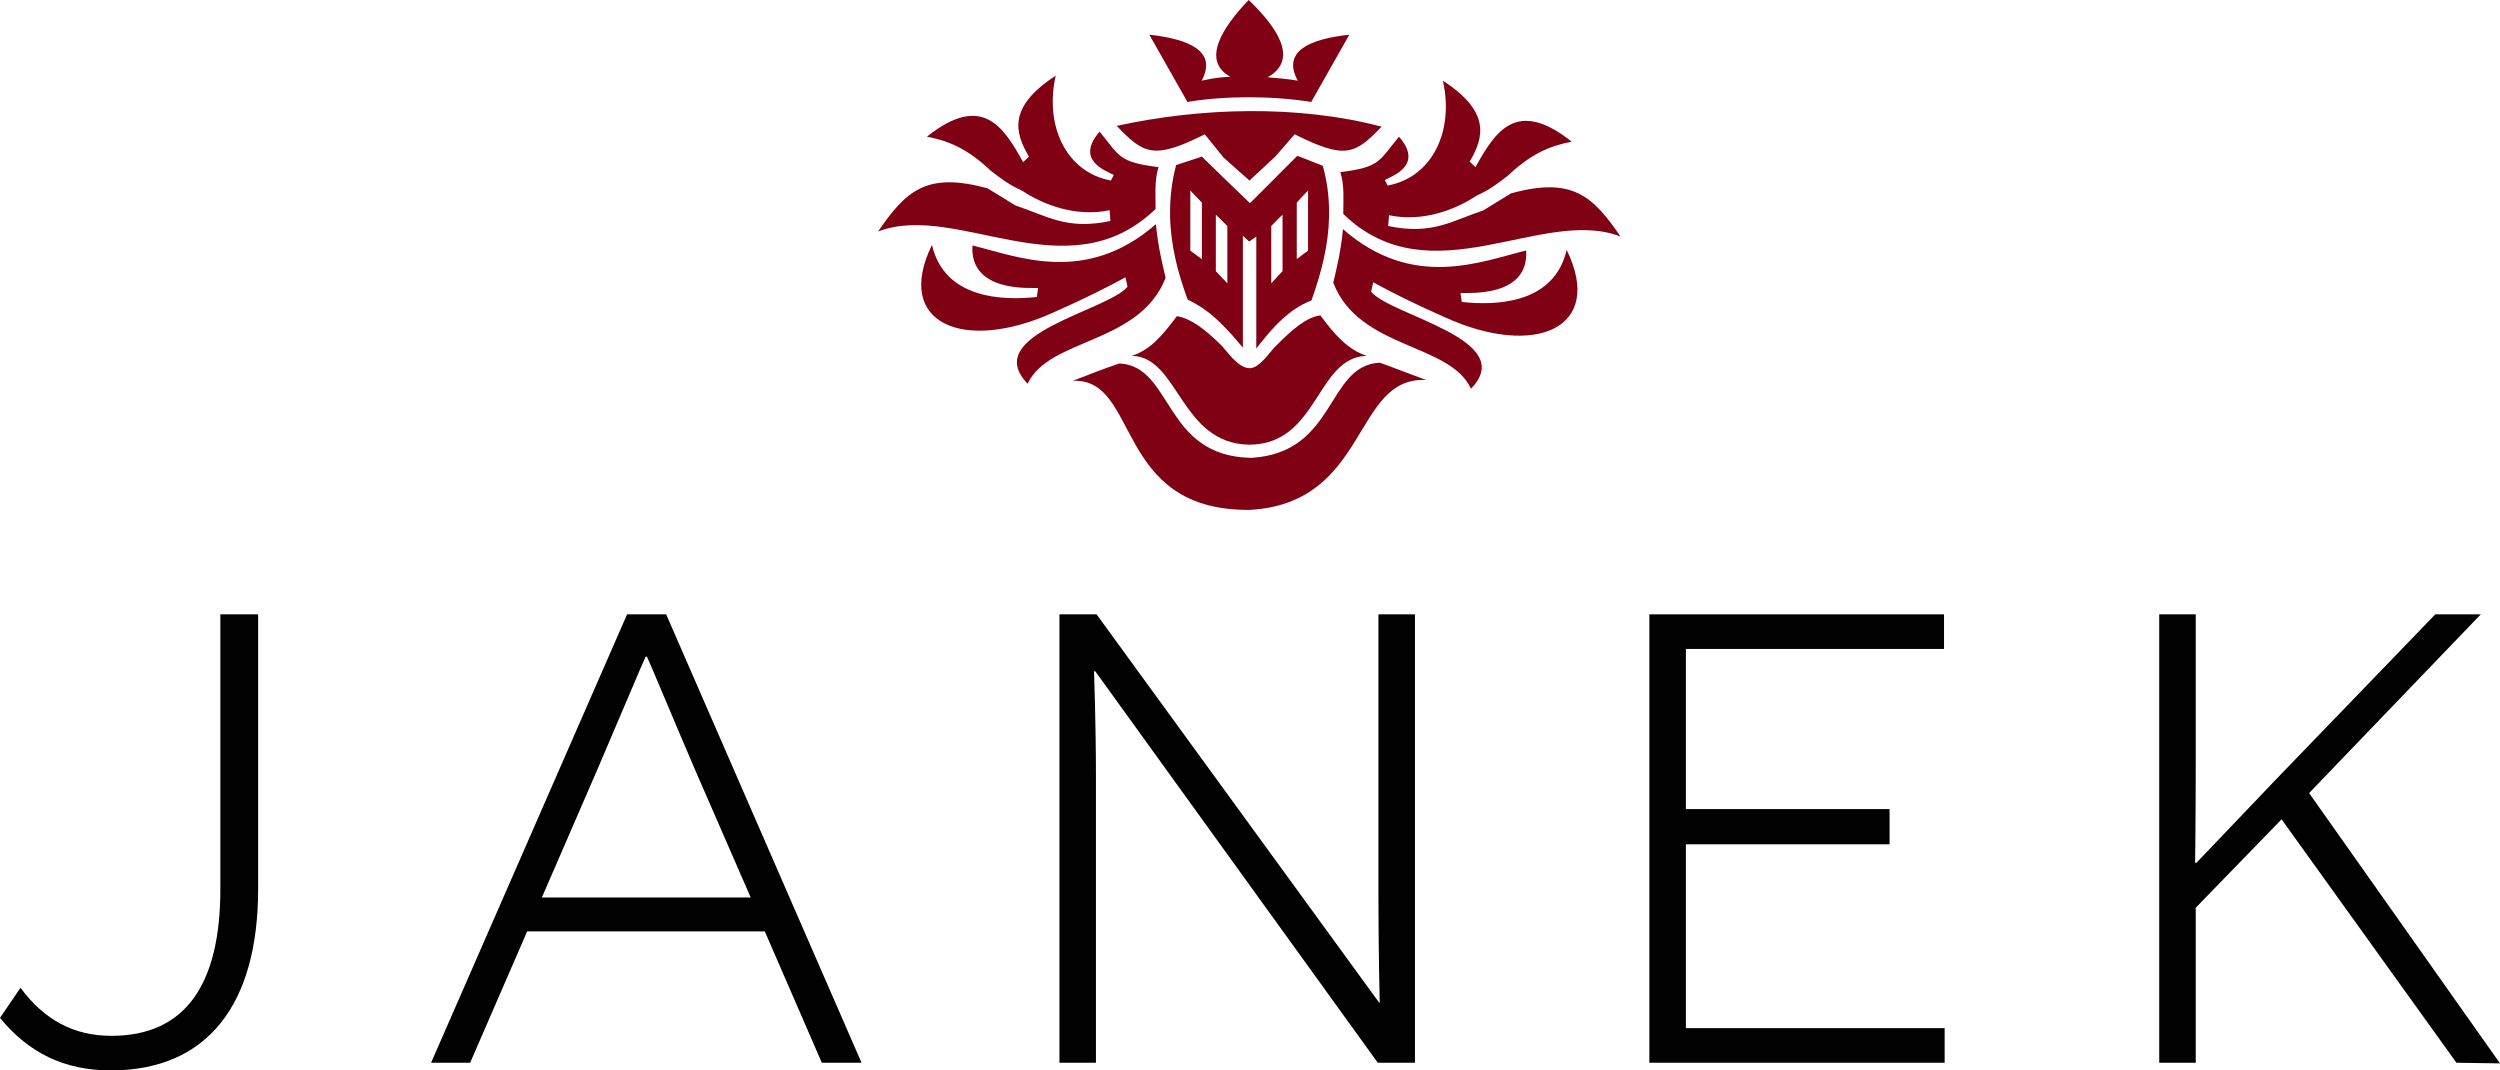<?xml version="1.0" encoding="utf-8"?>
<!-- Generator: Adobe Illustrator 15.1.0, SVG Export Plug-In . SVG Version: 6.00 Build 0)  -->
<!DOCTYPE svg PUBLIC "-//W3C//DTD SVG 1.1//EN" "http://www.w3.org/Graphics/SVG/1.1/DTD/svg11.dtd">
<svg version="1.1" id="Layer_1" xmlns="http://www.w3.org/2000/svg" xmlns:xlink="http://www.w3.org/1999/xlink" x="0px" y="0px"
	 width="210.197px" height="90px" viewBox="70.356 38.02 210.197 90" enable-background="new 70.356 38.02 210.197 90"
	 xml:space="preserve">
<path fill="#800014" d="M164.249,48.604c2.276,2.387,3.116,2.851,7.403,0.707l1.59,1.967l2.166,1.922l2.188-2.033l1.613-1.856
	c4.287,2.145,5.061,1.68,7.314-0.64C179.496,46.815,171.297,47.057,164.249,48.604"/>
<path fill="#800014" d="M167.519,55.587c-7.381,7.138-16.728-0.663-23.336,1.9c2.32-3.38,4.044-5.061,9.215-3.625l2.343,1.437
	c2.673,0.884,4.287,2.078,7.977,1.304l-0.067-0.907c-2.851,0.597-5.59-0.464-7.381-1.657c-1.083-0.487-1.68-0.951-2.629-1.68
	c-2.011-1.9-3.58-2.497-5.348-2.85c4.641-3.691,6.431-0.84,8.088,2.144l0.486-0.464c-1.194-2.033-1.79-4.176,2.254-6.806
	c-0.95,4.176,0.84,8.109,4.641,8.817l0.242-0.465c-0.707-0.376-3.27-1.26-1.193-3.646c1.679,2.033,1.547,2.563,4.95,2.983
	C167.409,53.201,167.519,54.46,167.519,55.587"/>
<path fill="#800014" d="M183.297,56.007c7.357,7.138,16.706-0.663,23.313,1.9c-2.319-3.381-4.044-5.061-9.215-3.625l-2.343,1.437
	c-2.674,0.884-4.286,2.077-7.979,1.304l0.068-0.906c2.85,0.596,5.59-0.464,7.381-1.658c1.081-0.485,1.678-0.95,2.628-1.679
	c2.012-1.9,3.581-2.497,5.35-2.85c-4.642-3.691-6.432-0.839-8.089,2.144l-0.485-0.464c1.193-2.033,1.79-4.176-2.255-6.806
	c0.95,4.176-0.841,8.11-4.641,8.817l-0.243-0.465c0.707-0.375,3.271-1.259,1.193-3.645c-1.68,2.033-1.547,2.563-4.928,2.982
	C183.408,53.621,183.297,54.88,183.297,56.007"/>
<path fill="#800014" d="M157.642,62.238l-0.11,0.752c-2.873,0.309-7.757,0.177-8.817-4.376c-3.227,6.586,2.629,9.127,10.253,5.658
	c2.607-1.149,4.575-2.143,6.011-2.938l0.177,0.795c-1.68,2.033-12.441,3.999-8.397,8.154c1.79-3.868,9.414-3.292,11.602-8.906
	c-0.288-1.215-0.641-2.651-0.818-4.508c-5.9,5.149-11.624,2.717-15.424,1.79C151.874,62.659,157.045,62.194,157.642,62.238"/>
<path fill="#800014" d="M193.152,62.659l0.11,0.75c2.874,0.31,7.758,0.178,8.818-4.375c3.225,6.584-2.63,9.127-10.254,5.657
	c-2.607-1.149-4.574-2.144-6.011-2.939l-0.177,0.795c1.679,2.033,12.441,4,8.397,8.155c-1.791-3.868-9.393-3.293-11.58-8.906
	c0.288-1.215,0.641-2.652,0.817-4.508c5.879,5.149,11.604,2.718,15.403,1.791C198.92,63.079,193.75,62.615,193.152,62.659"/>
<path fill="#800014" d="M176.933,44.516c0.884,0.087,1.658,0.132,2.541,0.287c-1.348-2.453,0.93-3.491,4.332-3.867l-3.204,5.657
	c-3.249-0.53-7.314-0.53-10.408,0l-3.205-5.657c3.403,0.376,5.723,1.415,4.398,3.867c1.281-0.287,1.79-0.287,2.409-0.331
	c-2.475-1.371-0.619-4.199,1.548-6.453C177.508,40.097,179.718,42.969,176.933,44.516"/>
<path fill="#800014" d="M169.31,64.603c-1.194,1.569-2.166,2.807-3.801,3.337c3.956,0.044,4.065,7.358,9.856,7.469c0,0.044,0,0,0,0
	c5.855,0,5.635-7.358,9.899-7.469c-1.613-0.531-2.739-1.834-3.891-3.403c-1.192,0.154-2.386,1.214-3.623,2.453
	c-0.597,0.53-1.459,1.989-2.32,1.989c-1.038,0-2.01-1.612-2.497-2.033C171.629,65.686,170.503,64.802,169.31,64.603"/>
<path fill="#800014" d="M186.369,68.515c-4.531,0.221-3.604,7.58-10.807,8h-0.043c-7.381-0.155-6.52-7.735-11.05-7.934
	c-1.194,0.397-2.563,0.928-3.911,1.458c5.679-0.265,3.403,10.961,14.894,10.851c10.055-0.575,8.619-11.271,14.828-10.917
	C188.866,69.465,187.561,68.935,186.369,68.515"/>
<path fill="#800014" d="M179.85,63.631c0.266-0.132,0.51-0.244,0.774-0.353c0.84-2.365,1.436-4.663,1.479-7.072v-0.575
	c-0.021-1.193-0.177-2.409-0.529-3.668l-1.725-0.685v3.271l0.486-0.508v5.06l-0.486,0.353L179.85,63.631L179.85,63.631z
	 M177.706,65.288c0.686-0.685,1.371-1.237,2.144-1.657v-4.177l-0.464,0.354v-4.751l0.464-0.508v-3.271l-0.419-0.155l-1.725,1.724
	v3.691l0.485-0.464v4.75l-0.485,0.509V65.288z M173.065,65.267c0.597,0.575,1.171,1.237,1.791,1.988v-9.413l0.53,0.486l0.597-0.42
	v9.414c0.598-0.773,1.172-1.458,1.724-2.033v-3.956l-0.465,0.509v-4.817l0.465-0.485v-3.691l-2.254,2.254l-2.387-2.297v3.734
	l0.485,0.485v4.817l-0.485-0.509L173.065,65.267L173.065,65.267z M171.409,51.19l-0.486,0.155v3.204l0.486,0.508v4.751l-0.486-0.354
	v4.133c0.773,0.441,1.459,0.994,2.144,1.679v-3.934l-0.485-0.509v-4.75l0.485,0.464v-3.734L171.409,51.19z M170.922,51.345
	l-1.679,0.552c-0.332,1.26-0.486,2.497-0.508,3.69v0.597c0.043,2.43,0.641,4.751,1.48,7.026c0.243,0.11,0.485,0.244,0.707,0.376
	v-4.133l-0.486-0.353v-5.06l0.486,0.508V51.345z"/>
<path fill="#010102" d="M92.059,112.779c0,9.748-4.308,15.24-12.386,15.24c-3.878,0-6.894-1.454-9.317-4.415l1.723-2.531
	c1.993,2.692,4.47,4.039,7.647,4.039c6.248,0,9.157-4.363,9.157-12.333V89.674h3.177V112.779z"/>
<path fill="#010102" d="M114.679,116.333l-4.793,11.041h-3.285l16.48-37.7h3.286l16.426,37.7h-3.339l-4.793-11.041H114.679z
	 M128.897,102.976c-1.508-3.5-4.094-9.693-4.147-9.748h-0.108c-0.054,0.055-2.639,6.193-4.147,9.695l-4.578,10.555h17.557
	L128.897,102.976z"/>
<path fill="#010102" d="M162.449,94.467h-0.108c0,0.055,0.161,4.309,0.161,8.941v23.967h-3.069v-37.7h3.123l23.75,32.636h0.055
	c0-0.054-0.107-4.308-0.107-8.778V89.674h3.069v37.7h-3.124L162.449,94.467z"/>
<polygon fill="#010102" points="209.033,89.674 233.807,89.674 233.807,92.583 212.103,92.583 212.103,106.047 229.229,106.047 
	229.229,109.008 212.103,109.008 212.103,124.465 233.859,124.465 233.859,127.374 209.033,127.374 "/>
<path fill="#010102" d="M254.971,114.341v13.033h-3.07v-37.7h3.07v12.118c0,5.332-0.053,8.726-0.053,8.778h0.106l6.678-7
	l13.411-13.896h3.824L264.503,104.7l16.05,22.728l-3.663-0.054l-14.702-20.466L254.971,114.341z"/>
</svg>
